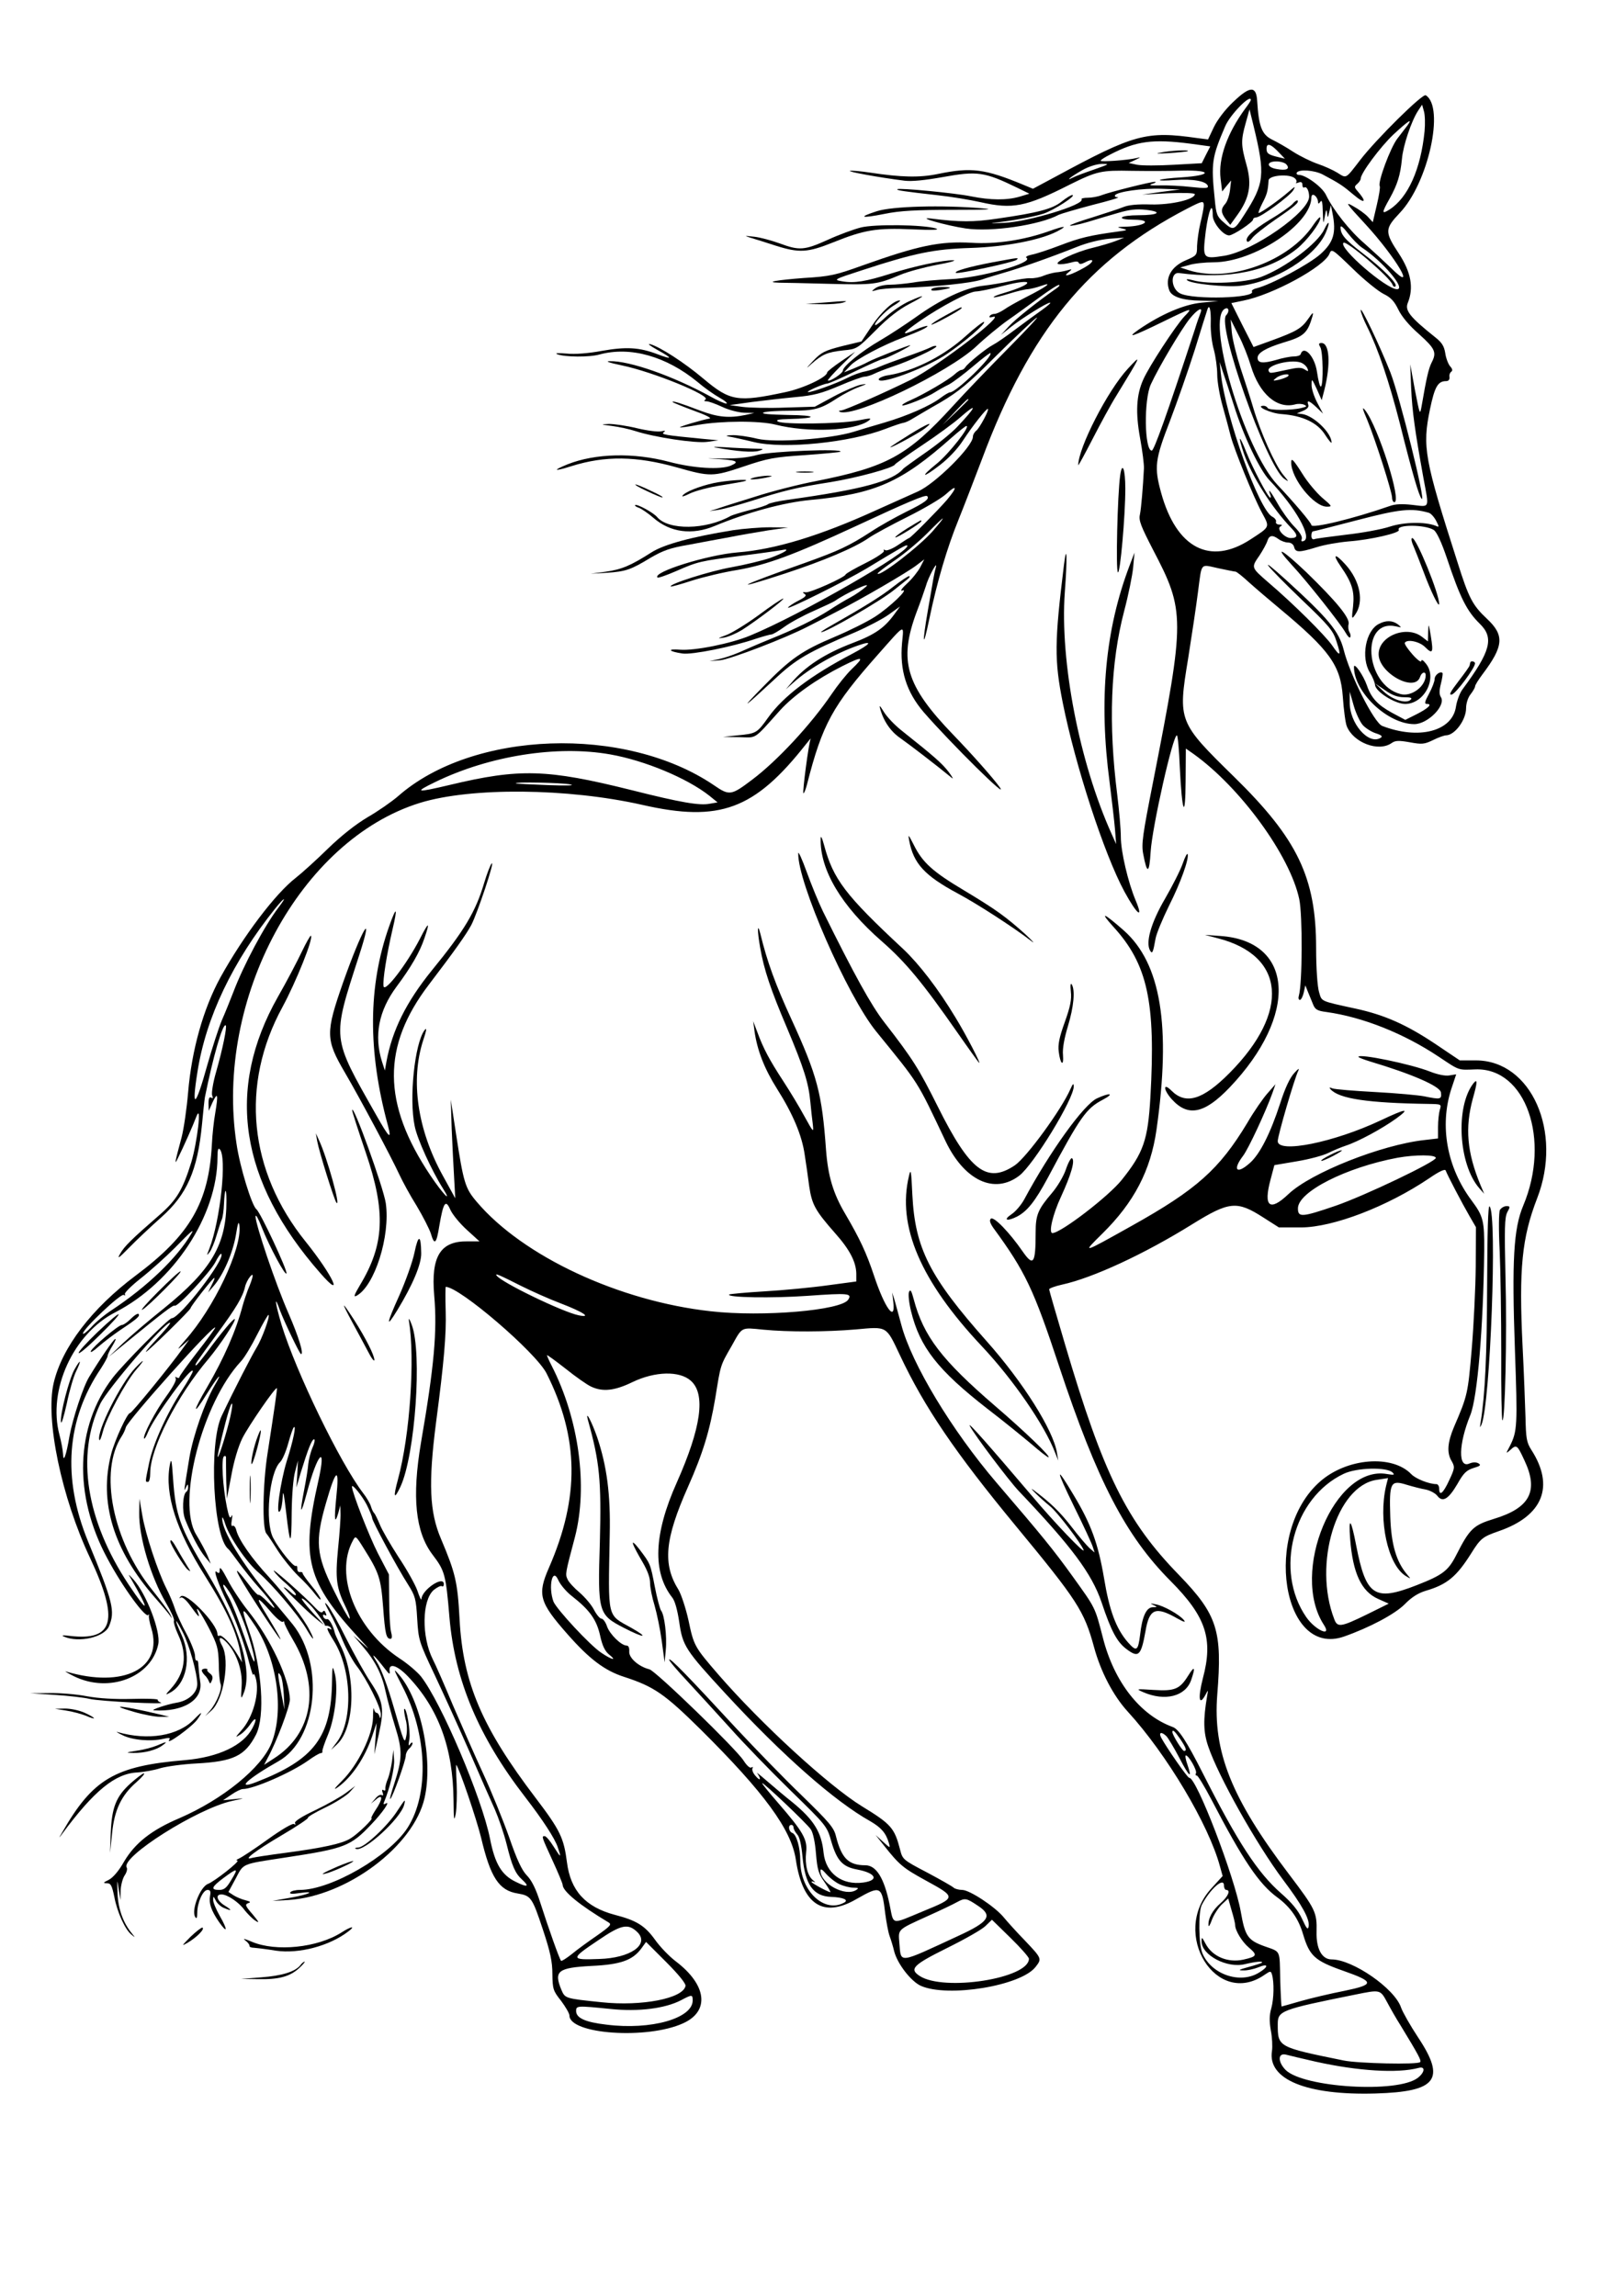 <?xml version="1.0" standalone="no"?>
<!DOCTYPE svg PUBLIC "-//W3C//DTD SVG 20010904//EN"
 "http://www.w3.org/TR/2001/REC-SVG-20010904/DTD/svg10.dtd">
<svg version="1.0" xmlns="http://www.w3.org/2000/svg"
 width="720pt" height="1024pt" viewBox="0 0 720 1024"
 preserveAspectRatio="xMidYMid meet">
<g transform="translate(0,1024) scale(0.1,-0.1)"
fill="#000000" stroke="none">
<path d="M5501 9785 c-36 -34 -70 -79 -86 -112 l-26 -55 -47 6 c-229 33 -282
18 -635 -173 l-99 -53 -41 17 c-173 72 -234 80 -383 49 -82 -17 -163 -15 -302
6 -40 6 -81 10 -90 8 -16 -3 131 -30 243 -44 33 -4 91 2 170 16 155 28 186 24
334 -48 l53 -26 -43 -13 c-57 -17 -131 -16 -216 1 -72 15 -323 39 -330 32 -5
-5 31 -10 182 -27 55 -6 141 -20 190 -31 142 -32 201 -21 396 78 123 61 141
65 279 62 69 -1 169 -1 224 1 135 3 133 -21 -2 -30 -51 -3 -95 -8 -98 -12 -3
-3 27 -3 68 0 79 6 139 -5 146 -26 4 -11 -10 -12 -74 -5 -44 5 -106 8 -139 7
-44 -1 -53 1 -35 7 14 4 19 8 12 9 -16 1 -200 -45 -239 -60 -15 -6 -43 -11
-60 -11 -18 0 -31 -3 -28 -7 14 -24 -237 -100 -345 -105 -47 -2 -69 -2 -50 0
79 8 178 26 225 41 46 15 151 83 128 83 -6 0 -27 -13 -47 -29 -41 -33 -105
-50 -286 -76 -108 -16 -167 -16 -295 0 -76 9 66 -31 153 -44 113 -17 330 15
415 61 11 5 79 25 151 44 72 18 123 33 113 34 -10 0 -16 4 -13 9 10 16 122 32
206 29 l85 -3 -85 -11 -85 -12 118 6 c66 3 117 1 117 -4 0 -24 -106 -48 -195
-46 -61 2 -101 -2 -125 -12 -19 -8 -82 -28 -138 -46 -57 -17 -102 -34 -99 -36
3 -3 38 4 79 16 40 12 102 31 138 41 48 14 80 18 123 13 77 -9 54 -24 -35 -24
-37 0 -70 -4 -73 -10 -4 -6 17 -10 57 -10 80 -1 47 -28 -37 -31 -43 -1 -46 -2
-20 -8 28 -7 26 -8 -20 -14 -123 -17 -166 -27 -255 -61 -52 -20 -110 -39 -128
-42 -19 -4 -29 -10 -23 -14 36 -21 -207 -90 -339 -95 -58 -3 -132 -9 -165 -15
-33 -5 -81 -10 -106 -10 -26 0 -53 -7 -65 -16 -18 -14 -18 -15 6 -8 14 5 63 9
110 10 148 4 313 21 360 37 25 9 70 22 100 31 64 18 212 70 322 114 47 19 103
33 145 37 l68 5 -38 -15 c-21 -8 -68 -22 -105 -31 -78 -19 -176 -66 -150 -72
9 -2 33 1 52 6 24 7 36 7 38 0 3 -7 11 -7 27 1 44 24 45 4 1 -21 -59 -34 -105
-48 -75 -24 20 17 19 17 -5 10 -14 -4 -36 -8 -50 -9 -14 -2 -38 -8 -55 -15
-16 -7 -42 -12 -58 -11 -15 1 -55 -5 -90 -13 -34 -8 -90 -17 -125 -21 -77 -9
-186 -60 -297 -140 -44 -31 -115 -78 -158 -103 -83 -48 -167 -116 -167 -135 0
-12 -59 -51 -67 -44 -2 2 25 32 59 66 l63 62 -62 -42 c-35 -24 -63 -46 -63
-50 0 -21 -105 -71 -186 -88 -214 -46 -247 -40 -365 59 -85 72 -195 143 -239
155 -14 3 1 -8 33 -26 69 -38 69 -45 0 -19 -81 31 -140 34 -248 15 -59 -11
-120 -16 -158 -12 -38 3 -54 2 -41 -3 33 -13 144 -14 189 -1 137 37 297 -8
437 -123 29 -25 73 -56 98 -70 25 -14 38 -26 30 -26 -8 0 -40 14 -70 31 -168
92 -361 160 -450 158 -22 0 -3 -7 55 -19 135 -28 399 -135 372 -152 -8 -5 -7
-8 5 -8 9 0 40 -11 70 -25 29 -14 73 -25 98 -26 l45 -1 -40 -9 c-73 -15 -124
-10 -203 20 -89 34 -122 44 -122 38 0 -2 42 -19 93 -38 53 -19 84 -34 72 -36
-31 -5 -135 -36 -132 -39 1 -2 39 3 82 11 103 18 272 19 344 1 147 -37 353
-28 415 17 17 13 11 13 -50 1 -80 -15 -332 -18 -354 -4 -11 7 4 10 50 11 131
3 127 17 -5 18 -84 2 -122 5 -109 11 12 5 66 8 120 8 108 0 134 7 209 56 28
18 70 40 95 49 40 15 41 16 10 11 -19 -4 -73 -27 -120 -52 l-85 -46 -132 -4
c-73 -3 -159 -1 -190 3 l-58 8 100 14 c55 7 143 17 196 22 79 7 115 17 193 50
53 23 104 41 113 41 10 0 29 6 43 13 14 7 50 21 80 31 74 24 205 85 197 92 -3
3 -14 1 -25 -5 -11 -6 -60 -25 -109 -42 -48 -17 -102 -37 -120 -45 -17 -8 -46
-17 -65 -21 -18 -3 -54 -16 -79 -29 -51 -26 -158 -64 -174 -63 -14 1 67 37 85
38 9 1 66 26 127 56 62 30 118 55 125 55 13 1 128 59 118 60 -9 0 -162 -60
-189 -75 -14 -8 -44 -21 -66 -30 l-40 -16 30 32 c27 28 144 90 235 124 69 26
112 46 107 51 -2 2 -26 -5 -52 -16 -69 -30 -65 -20 18 38 94 65 221 132 251
132 13 0 68 11 121 25 142 37 144 10 3 -32 -28 -8 -48 -16 -45 -19 2 -2 33 5
68 16 35 11 73 20 84 20 11 1 38 7 60 15 56 20 24 -4 -69 -51 -39 -20 -82 -44
-97 -55 -15 -10 -34 -19 -42 -19 -9 0 -19 -4 -22 -10 -4 -6 1 -7 12 -4 74 24
-238 -216 -362 -279 -115 -57 -296 -137 -313 -138 -10 0 -12 -3 -5 -6 65 -26
484 176 608 292 39 37 102 89 140 116 39 27 103 74 144 104 41 30 79 55 85 54
6 0 0 -8 -14 -17 -81 -57 -180 -135 -210 -168 l-35 -38 45 36 c51 40 160 108
174 108 6 0 -10 -14 -35 -32 -24 -17 -78 -56 -119 -87 -41 -31 -86 -62 -100
-69 -31 -16 -112 -82 -123 -99 -4 -7 -12 -13 -18 -13 -5 0 -19 -9 -31 -20 -26
-24 -137 -89 -196 -115 -23 -10 -40 -20 -37 -23 6 -6 112 36 145 58 14 9 42
25 63 35 20 11 69 48 109 82 40 34 74 60 76 58 14 -13 -152 -175 -180 -175 -5
0 -24 -11 -41 -24 -47 -36 -150 -81 -252 -111 -49 -14 -111 -33 -137 -41 -104
-32 -350 -50 -430 -31 -40 10 -91 17 -113 16 -25 -1 -31 -3 -15 -6 14 -2 65
-13 114 -25 134 -32 427 -2 586 59 36 14 72 26 80 27 8 1 26 9 40 18 14 8 70
42 125 73 84 50 123 82 248 207 82 81 163 158 180 170 17 12 -37 -46 -120
-130 -83 -84 -198 -203 -254 -265 -202 -221 -293 -270 -609 -333 -74 -14 -196
-45 -270 -69 -74 -23 -151 -47 -170 -54 l-35 -11 40 6 c22 3 87 21 145 39 144
46 204 61 352 84 123 20 283 64 290 79 2 4 57 43 123 87 66 44 141 99 168 123
80 70 74 50 -12 -41 -25 -27 -89 -79 -141 -115 -52 -36 -97 -69 -100 -72 -47
-56 -182 -93 -514 -139 -44 -6 -84 -15 -90 -20 -6 -5 -42 -17 -81 -26 -38 -10
-77 -22 -85 -26 -111 -63 -279 -65 -329 -5 -17 20 -91 60 -98 53 -2 -3 5 -8
17 -12 11 -4 41 -24 65 -45 75 -65 172 -78 273 -36 147 61 309 105 428 116
288 27 404 78 628 277 33 29 63 53 67 53 20 0 -79 -125 -132 -168 -77 -62 -66
-68 13 -7 38 29 79 72 103 109 43 66 107 147 112 142 6 -5 -36 -83 -51 -96 -9
-7 -16 -19 -16 -28 0 -43 -167 -209 -245 -244 -33 -15 -116 -52 -185 -83 -252
-115 -453 -176 -620 -189 -134 -11 -381 -88 -357 -112 3 -3 40 10 84 29 98 43
106 44 288 68 82 10 164 22 180 25 47 10 18 -10 -50 -35 -33 -11 -110 -30
-171 -41 -97 -17 -282 -76 -272 -86 2 -2 45 10 94 26 50 16 142 38 205 48 131
23 250 67 524 194 230 107 314 143 321 135 12 -12 -10 -29 -94 -70 -48 -24
-118 -63 -157 -89 -99 -64 -142 -84 -295 -139 -293 -103 -345 -131 -91 -48
174 57 314 116 377 160 23 16 101 58 173 94 72 36 149 81 171 101 50 46 52 31
3 -27 -41 -47 -161 -169 -168 -169 -2 0 -24 -14 -49 -31 -25 -17 -51 -27 -57
-23 -7 4 -9 3 -6 -3 4 -5 -33 -30 -81 -54 -48 -24 -89 -47 -90 -52 -7 -14
-157 -81 -177 -79 -15 2 -17 0 -6 -7 11 -7 4 -14 -27 -30 -22 -11 -44 -26 -47
-31 -9 -14 258 119 350 174 160 97 178 107 182 103 22 -23 -479 -311 -701
-402 -86 -36 -248 -68 -312 -63 -61 5 -52 -8 11 -17 42 -6 219 29 327 66 31
10 63 19 69 19 6 0 32 15 58 34 26 19 85 51 131 71 47 21 90 41 95 45 46 33
167 89 138 63 -17 -15 -49 -37 -70 -48 -21 -11 -63 -36 -93 -56 -64 -41 -150
-84 -270 -132 -47 -19 -106 -45 -133 -57 -26 -11 -66 -25 -90 -30 l-42 -9 48
4 c46 5 290 98 392 151 28 14 86 44 130 67 106 54 311 173 354 206 l34 26 -18
-35 c-10 -19 -36 -52 -59 -73 -24 -22 -32 -35 -21 -31 34 12 -55 -74 -122
-117 -34 -22 -114 -62 -178 -89 -147 -62 -197 -96 -320 -222 -109 -111 -92
-100 51 33 95 89 146 119 359 209 55 24 122 59 150 79 l50 36 -22 -30 c-46
-65 -89 -95 -189 -133 -124 -47 -212 -104 -274 -178 l-25 -29 35 31 c73 65
187 130 288 165 69 24 57 7 -26 -37 -184 -96 -308 -190 -375 -284 -50 -70 -53
-72 -137 -80 l-65 -7 72 -1 c81 -2 62 -15 183 120 61 67 163 139 278 197 92
46 101 43 41 -14 -23 -22 -63 -72 -90 -112 -92 -135 -241 -296 -354 -381 -94
-71 -101 -72 -171 -24 -396 268 -1076 244 -1409 -50 -28 -24 -88 -66 -135 -93
-55 -33 -117 -82 -177 -140 -50 -49 -115 -108 -143 -130 -91 -70 -234 -259
-337 -445 -76 -139 -128 -323 -144 -513 -6 -71 -19 -161 -29 -200 -32 -119
-33 -127 -16 -92 24 48 68 147 82 185 25 64 4 -115 -23 -205 -38 -122 -65
-167 -139 -232 -130 -113 -159 -142 -178 -175 -15 -26 -7 -21 40 27 32 33 97
94 143 135 115 102 162 209 182 415 5 55 11 110 13 121 36 179 80 333 93 320
6 -6 -13 -102 -43 -207 -14 -48 -21 -94 -18 -104 5 -13 4 -16 -4 -11 -8 5 -12
-3 -12 -26 l1 -33 18 40 c22 46 25 34 11 -50 -6 -33 -13 -96 -15 -140 -14
-259 -97 -403 -339 -584 -198 -148 -330 -322 -367 -481 -37 -162 35 -509 163
-780 130 -277 106 -370 -90 -347 -31 4 -40 3 -27 -3 67 -29 180 -3 201 46 28
67 19 106 -94 380 -115 282 -96 542 58 770 16 25 30 50 30 56 0 6 10 27 22 46
12 20 17 32 11 29 -10 -6 -64 -84 -115 -168 -26 -41 -74 -187 -88 -264 -15
-89 -28 -123 -29 -80 -1 17 -8 55 -16 85 -53 199 61 451 250 547 259 134 455
430 455 691 0 32 3 43 10 36 33 -33 3 -316 -46 -443 -13 -33 -13 -34 1 -16 8
10 22 44 31 75 9 30 19 62 23 70 4 8 9 40 10 70 3 69 11 80 11 14 0 -195 -66
-308 -279 -480 -64 -51 -145 -120 -181 -154 l-65 -62 70 57 c180 147 217 175
224 171 12 -8 157 148 181 193 12 24 24 41 27 38 20 -21 -185 -287 -221 -287
-14 0 -216 -204 -263 -265 -167 -218 -177 -523 -25 -805 69 -130 174 -273 184
-253 3 4 4 3 2 -4 -1 -6 3 -31 11 -56 54 -179 -124 -269 -380 -193 -11 4 5 -6
35 -21 157 -77 346 -4 376 144 11 56 -53 223 -111 288 -23 25 -25 26 -12 5 87
-150 82 -165 -10 -27 -189 286 -235 575 -126 805 30 64 286 362 311 362 6 0
-19 -31 -72 -87 -22 -24 -38 -43 -35 -43 8 0 199 187 199 195 0 8 99 135 106
135 3 0 -3 -15 -12 -32 l-16 -33 26 30 c42 49 84 145 98 225 9 57 13 67 16 42
11 -103 -114 -367 -243 -511 -33 -38 -38 -46 -15 -26 l34 30 -29 -40 c-61 -85
-229 -290 -235 -288 -11 3 -68 -120 -84 -182 -56 -214 10 -430 195 -641 30
-34 60 -70 67 -80 10 -16 11 -15 1 6 -7 13 -43 62 -80 108 -177 219 -239 529
-136 686 8 12 16 30 18 39 7 30 398 467 399 445 0 -3 -36 -53 -80 -109 -44
-57 -80 -107 -80 -112 0 -4 -5 -5 -12 -1 -7 4 -8 3 -4 -5 4 -7 -14 -40 -43
-80 -47 -64 -107 -178 -98 -188 2 -2 10 11 17 29 28 68 198 301 200 272 0 -6
-22 -45 -49 -86 -68 -105 -128 -237 -146 -324 -18 -87 -18 -84 -5 -84 6 0 10
18 10 40 0 109 119 343 261 510 50 60 123 170 116 176 -5 5 -61 -62 -124 -148
-24 -32 -45 -58 -49 -58 -8 0 1 13 94 140 86 117 115 166 125 210 3 14 13 34
22 45 19 23 15 -1 -10 -60 -6 -16 -17 -48 -23 -70 -30 -113 -83 -233 -158
-362 -67 -113 -66 -135 0 -28 50 80 74 104 32 33 -43 -75 -94 -220 -111 -318
-26 -159 -26 -157 -16 -135 8 16 10 17 10 3 1 -9 -3 -19 -8 -22 -16 -11 -20
-87 -5 -124 27 -68 64 -137 89 -167 l25 -30 -14 35 c-8 19 -31 62 -51 95 -88
144 27 587 199 772 15 15 48 70 73 120 26 51 49 91 51 88 7 -7 -30 -108 -53
-145 -22 -36 -96 -179 -156 -305 -59 -122 -38 -544 30 -595 4 -3 24 -30 46
-60 22 -30 63 -82 93 -115 62 -69 92 -119 37 -62 -20 21 -39 36 -42 33 -3 -2
-21 16 -40 42 -88 116 -70 72 37 -93 116 -178 137 -199 38 -36 -50 80 -44 86
16 16 26 -31 52 -53 57 -49 5 3 8 2 7 -3 -1 -4 16 -39 39 -78 123 -208 89
-418 -86 -529 l-43 -28 15 29 c41 74 100 231 100 263 -3 93 -86 269 -185 393
-32 40 -74 103 -93 141 -23 44 -35 61 -35 46 0 -18 -3 -20 -14 -11 -17 14 9
-59 48 -138 35 -69 78 -187 97 -266 10 -38 18 -63 19 -55 1 8 5 3 10 -13 20
-65 -11 -178 -64 -236 -27 -31 -28 -33 -6 -19 14 8 35 30 47 48 25 36 31 24 9
-18 -40 -77 -151 -130 -301 -143 -313 -26 -411 -84 -547 -321 -17 -29 -17 -30
-1 -8 142 192 237 270 336 274 28 2 75 10 102 19 28 8 100 18 160 21 167 9
218 34 267 129 41 82 27 297 -32 465 -38 109 -33 112 30 17 97 -150 128 -376
71 -520 -44 -110 -217 -251 -411 -335 -125 -53 -198 -111 -247 -194 -23 -41
-49 -71 -68 -81 -25 -12 -27 -15 -9 -15 18 0 23 -9 34 -62 13 -69 49 -147 77
-168 17 -14 17 -14 2 5 -40 48 -62 110 -65 180 -2 64 -2 66 5 20 l8 -50 1 43
c1 23 9 54 18 67 9 13 13 29 9 35 -28 46 315 263 470 297 60 13 60 13 10 8
l-50 -5 37 25 c20 14 43 25 51 25 48 0 213 72 290 126 26 19 52 34 57 34 6 0
9 3 8 8 -2 4 10 39 26 77 32 79 46 214 28 275 -9 32 -10 29 -11 -37 -3 -251
-78 -351 -338 -452 -95 -37 -39 15 99 93 172 97 207 429 64 610 -14 17 -59 72
-101 121 -127 153 -216 299 -214 353 0 9 6 -1 13 -24 19 -61 98 -176 151 -220
55 -47 174 -186 211 -249 32 -55 42 -59 15 -7 -27 54 -98 145 -180 236 -78 84
-136 167 -147 210 -3 14 -11 23 -16 20 -6 -4 -8 6 -4 27 3 20 3 26 -2 16 -6
-14 -11 -3 -20 40 -19 94 -26 219 -13 227 7 4 10 0 9 -11 0 -10 0 -54 1 -98
l3 -80 20 105 c11 62 31 129 49 165 27 54 148 230 154 223 2 -3 -10 -86 -42
-293 -21 -133 -24 -334 -5 -355 7 -8 30 -43 52 -78 22 -34 62 -83 89 -110 28
-26 62 -63 76 -82 14 -18 25 -29 25 -23 0 6 -18 33 -40 59 -22 27 -40 52 -40
56 0 5 -6 7 -12 6 -7 -2 -12 5 -12 14 1 10 -2 16 -6 13 -10 -6 -73 71 -102
126 -37 72 -17 289 31 337 10 9 26 46 36 82 10 36 21 69 25 73 13 15 -2 -59
-31 -150 -29 -95 -51 -252 -30 -223 6 8 11 38 12 65 1 33 6 10 15 -69 18 -157
24 -157 25 0 1 75 7 150 15 179 l13 50 -3 -60 -4 -60 19 65 c33 107 50 150 60
150 5 0 2 -17 -7 -37 -9 -21 -17 -54 -19 -73 -1 -19 -10 -73 -19 -119 -21
-109 -15 -113 13 -9 47 177 89 221 51 53 -79 -348 -52 -450 189 -710 42 -46
43 -47 7 -15 l-40 35 43 -50 c55 -64 85 -124 101 -200 7 -33 26 -103 42 -155
34 -108 33 -145 -4 -258 -13 -39 -21 -69 -17 -66 10 6 69 171 69 193 0 10 7
24 15 31 8 7 15 18 15 24 0 6 -5 4 -11 -4 -7 -11 -8 -5 -3 22 6 35 -13 145
-23 135 -2 -3 1 -23 6 -45 7 -23 8 -55 3 -77 -7 -36 -10 -28 -54 124 -30 104
-58 178 -78 209 -31 48 -10 29 38 -33 18 -23 22 -26 20 -10 -6 39 32 29 81
-22 136 -142 202 -319 204 -553 1 -89 2 -98 10 -60 4 25 6 85 4 133 -3 48 -3
87 -2 85 13 -13 91 -243 111 -325 42 -178 80 -236 164 -249 58 -10 64 -17 111
-159 34 -102 43 -145 43 -201 1 -66 3 -74 39 -119 20 -27 37 -56 37 -65 0 -84
347 -108 507 -35 120 54 106 171 -32 276 -28 21 -71 65 -94 98 -45 62 -82 85
-179 110 -131 35 -197 108 -213 234 -14 109 -30 143 -141 289 -238 313 -323
512 -338 794 -9 168 -18 206 -83 360 -51 119 -57 248 -22 519 36 273 46 394
43 496 -2 60 -1 109 0 109 62 0 403 -293 450 -386 145 -288 148 -552 11 -866
-53 -121 -44 -154 83 -298 97 -110 165 -162 253 -190 132 -43 179 -75 341
-235 283 -281 404 -446 424 -580 30 -201 122 -262 270 -176 109 62 114 60 129
-66 5 -37 13 -81 19 -98 6 -16 16 -48 21 -70 15 -56 75 -133 119 -153 121 -53
445 0 511 84 29 37 29 38 -47 118 -38 39 -80 86 -94 103 -39 48 -153 123 -186
123 -15 0 -33 5 -38 10 -6 6 -59 36 -119 68 -107 56 -109 58 -120 102 -25 96
-39 113 -170 193 -148 91 -449 367 -640 587 -108 125 -110 129 -134 243 -12
54 -32 114 -44 135 -72 115 -62 226 42 460 67 151 97 250 122 398 24 148 21
141 73 231 48 86 40 82 141 72 114 -11 282 -10 412 1 142 13 135 17 197 -114
110 -234 247 -435 516 -761 276 -334 306 -380 350 -541 30 -111 86 -218 151
-289 173 -189 361 -504 411 -690 l12 -43 -51 -56 c-184 -201 24 -535 239 -384
25 17 27 17 32 1 10 -33 9 -108 -3 -151 -9 -31 -9 -58 -2 -99 6 -30 8 -72 5
-92 -20 -126 154 -198 462 -189 273 8 315 62 190 250 -35 53 -69 113 -76 133
-28 85 -216 215 -310 215 -43 0 -69 47 -67 123 2 87 -4 100 -123 257 -257 339
-340 547 -320 801 23 285 1 356 -170 533 -235 241 -338 450 -509 1029 -39 132
-71 242 -71 246 0 4 26 14 58 21 137 30 366 136 580 269 166 103 200 106 318
30 l69 -44 100 0 c143 1 383 93 570 219 45 31 71 43 74 35 6 -18 73 -146 106
-203 l29 -50 -1 -175 c-1 -97 -9 -263 -18 -370 -17 -197 -18 -205 -79 -346
-29 -69 -33 -116 -10 -153 14 -25 14 -31 -11 -84 -27 -59 -45 -74 -45 -38 0
11 -6 20 -12 20 -33 0 -93 24 -112 44 -85 89 -288 73 -408 -33 -256 -225 -169
-787 107 -691 114 40 227 100 271 144 30 31 60 50 93 60 96 28 138 63 203 166
43 69 52 75 123 100 198 68 251 200 146 363 -21 33 -24 51 -26 145 -2 59 -7
202 -13 317 -17 347 -3 484 65 660 115 296 -26 615 -273 615 l-72 0 -110 74
c-129 86 -226 129 -355 157 -161 35 -150 31 -163 74 -7 23 -13 105 -13 196 0
315 -83 487 -366 764 -249 244 -251 248 -205 527 16 101 36 234 44 297 18 136
8 124 92 106 38 -8 72 -15 76 -15 4 0 31 -21 60 -48 29 -26 91 -79 138 -118
221 -184 270 -252 280 -391 4 -59 12 -119 18 -133 30 -73 141 -115 199 -75 17
12 31 13 82 4 54 -10 65 -9 104 10 24 12 50 21 58 21 39 1 89 69 89 121 0 21
8 47 20 62 11 14 20 30 20 35 0 6 15 30 33 54 95 126 99 174 20 248 -64 60
-81 92 -131 251 -148 462 -158 515 -123 684 21 100 35 125 72 125 11 0 16 7
15 18 -2 9 2 20 8 24 7 5 5 13 -6 25 -8 10 -18 36 -21 58 -5 31 -15 47 -44 70
-114 91 -137 120 -123 154 27 67 15 136 -40 220 -64 97 -63 110 4 181 127 133
202 472 116 525 -14 9 -220 -195 -291 -287 -68 -88 -61 -85 -104 -58 -18 11
-57 29 -87 39 -29 10 -78 34 -108 53 -30 20 -74 45 -97 56 -45 23 -58 59 -65
172 -4 68 -32 67 -107 -5z m79 9 c0 -3 -11 -20 -24 -37 -82 -112 -122 -224
-111 -314 l7 -57 20 25 20 24 -5 -43 c-3 -24 -12 -51 -21 -61 -21 -23 -20 -40
3 -70 l19 -24 31 43 c55 76 66 136 42 223 -25 89 -26 110 -4 188 l17 61 18
-73 c53 -219 49 -257 -42 -398 -45 -70 -48 -71 -92 -32 -29 25 -33 36 -39 102
-17 163 -13 187 47 327 22 51 114 145 114 116z m775 -139 c-17 -170 -74 -297
-157 -350 -35 -22 -35 -15 1 49 35 63 48 105 55 177 5 59 42 169 72 215 l18
27 8 -29 c5 -16 6 -56 3 -89z m-76 26 c-8 -10 -28 -37 -46 -60 -31 -41 -88
-195 -78 -211 3 -4 -3 -42 -13 -84 l-18 -77 -22 24 c-12 13 -41 34 -65 47 -38
22 -34 15 55 -81 135 -147 233 -313 115 -196 -29 28 -83 78 -119 110 -68 58
-141 151 -173 218 -17 35 -90 89 -121 89 -8 0 -12 5 -9 10 10 16 78 11 115 -8
77 -41 89 -49 140 -92 51 -43 59 -31 13 21 -12 14 -11 18 2 29 8 7 15 17 15
23 0 24 87 141 146 197 65 60 88 76 63 41z m-968 -82 l88 -12 -19 -37 -19 -38
-125 -7 c-69 -4 -142 -4 -163 0 l-38 8 30 14 c25 12 26 13 5 8 -42 -10 -160
-18 -160 -12 0 4 19 16 43 28 116 60 189 70 358 48z m397 -42 l24 -25 -41 10
c-34 9 -41 15 -41 35 0 28 20 21 58 -20z m31 -51 c17 -20 -1 -28 -44 -20 -46
8 -47 34 -1 34 18 0 39 -6 45 -14z m-858 -22 c-41 -14 -84 -30 -95 -36 -39
-20 -6 6 42 33 28 16 63 27 87 28 37 0 34 -1 -34 -25z m896 -40 c7 -6 9 -15 5
-18 -3 -4 1 -4 11 0 12 4 17 1 17 -11 0 -9 4 -14 9 -11 10 6 21 -16 21 -41 0
-69 -251 -244 -379 -264 -97 -15 -97 -14 -82 111 13 94 31 136 31 69 0 -32 46
-89 73 -89 18 0 107 59 107 71 0 5 6 9 13 9 21 0 150 95 166 121 12 20 9 19
-21 -7 -40 -35 -123 -94 -133 -94 -3 0 4 19 16 43 21 40 25 54 28 102 1 24 96
31 118 9z m103 -108 c0 -6 5 -4 10 4 7 11 10 -2 11 -45 2 -57 2 -58 9 -20 5
30 8 34 10 15 2 -24 3 -24 10 5 l7 30 7 -35 c18 -89 5 -131 -54 -184 -51 -45
-220 -136 -285 -152 -14 -3 -23 -10 -20 -14 19 -30 -261 -38 -320 -9 -42 20
-46 96 -5 91 221 -29 399 7 525 108 44 35 105 115 105 138 0 9 -14 -6 -31 -31
-107 -162 -374 -259 -554 -203 l-40 13 40 11 c22 7 72 12 110 12 179 1 434
170 435 289 1 27 30 4 30 -23z m-510 -13 c0 -10 -7 -45 -15 -78 -8 -33 -14
-79 -15 -102 0 -41 -1 -43 -50 -64 -66 -28 -94 -80 -74 -134 11 -29 60 -45
141 -46 l78 -2 -75 -7 c-79 -8 -181 -52 -280 -120 -60 -42 -27 -31 108 35 131
64 136 65 95 23 -39 -42 -157 -222 -183 -281 -31 -69 -35 -147 -14 -262 10
-55 18 -116 17 -135 -4 -80 -12 -177 -18 -206 -6 -25 5 -52 58 -155 144 -275
144 -306 2 -1031 -48 -243 -54 -283 -45 -328 17 -91 27 -88 33 11 7 111 99
519 117 519 4 0 10 -64 13 -142 10 -206 25 -241 26 -60 l1 143 33 -23 c209
-149 432 -454 473 -649 15 -71 14 -378 -2 -431 -3 -10 -1 -18 5 -18 5 0 13 15
17 33 l7 32 12 -30 c7 -16 17 -42 23 -56 9 -22 19 -28 59 -33 164 -23 346 -96
502 -200 93 -62 84 -59 163 -56 224 8 337 -313 213 -608 -43 -102 -51 -245
-37 -642 12 -339 11 -364 -23 -431 -18 -34 -18 -34 2 -17 28 26 31 24 63 -45
65 -137 26 -213 -136 -262 -91 -28 -108 -44 -167 -160 -36 -71 -60 -90 -178
-136 -187 -73 -225 -49 -269 177 -23 120 -35 133 -27 29 12 -152 50 -234 125
-267 l47 -21 -99 -49 c-115 -56 -130 -58 -144 -20 -95 246 10 593 188 621 l52
8 -9 -36 c-35 -152 8 -350 87 -400 25 -15 25 -15 8 5 -49 57 -72 135 -76 259
-5 153 1 165 74 142 27 -8 65 -18 84 -21 19 -4 42 -16 51 -27 24 -32 50 -17
90 51 28 50 41 62 72 72 31 9 35 13 22 21 -11 6 -26 5 -40 -1 -51 -23 -49 86
4 216 32 79 58 391 62 733 1 134 -4 154 -56 224 -110 147 -144 332 -91 497
l22 66 -31 -5 c-18 -3 -52 4 -85 17 -86 34 -320 82 -320 66 0 -3 24 -12 53
-21 184 -55 312 -110 315 -138 4 -31 -2 -32 -75 -17 -26 5 -124 14 -218 19
-93 5 -179 12 -190 16 -15 6 -17 5 -9 -4 38 -42 166 -61 437 -65 57 -1 58 -1
50 -26 -4 -14 -8 -48 -8 -76 l0 -52 -60 -7 c-192 -21 -507 -146 -607 -241 -84
-80 -113 -57 -80 65 l17 64 100 17 c55 9 118 26 140 37 22 11 58 26 79 33 55
18 161 75 226 122 64 47 42 44 -70 -9 -210 -99 -460 -149 -460 -93 0 25 75
281 92 315 6 12 -1 8 -18 -11 -19 -20 -41 -66 -63 -135 -44 -135 -91 -228
-136 -267 -58 -52 -78 -31 -30 32 24 31 102 199 131 280 l14 40 -35 -40 c-19
-21 -61 -81 -91 -133 -125 -207 -226 -297 -514 -458 -227 -127 -224 -126 -132
-35 141 139 215 281 241 462 66 464 20 743 -146 890 -90 79 -110 87 -47 17
154 -168 190 -337 166 -760 -11 -192 -31 -249 -128 -370 -58 -73 -272 -237
-309 -237 -18 0 1 83 39 164 44 96 63 160 48 170 -4 3 -17 -20 -27 -50 -10
-30 -38 -77 -62 -105 -63 -74 -73 -98 -73 -177 0 -139 -10 -153 -58 -84 -58
84 -129 158 -142 146 -7 -7 -4 -19 12 -42 142 -194 179 -272 293 -617 170
-512 297 -756 497 -957 158 -159 191 -258 144 -434 -23 -90 -17 -128 13 -71
11 21 11 20 6 -8 -18 -106 -17 -161 5 -225 44 -131 215 -436 334 -595 85 -113
119 -175 114 -207 -3 -18 -9 -12 -29 32 -18 39 -46 73 -94 115 -105 92 -193
227 -349 535 -73 144 -108 198 -135 207 -145 53 -261 201 -311 398 -36 139
-32 130 -136 275 -85 118 -133 177 -338 416 -201 235 -379 531 -425 704 -11
41 -25 91 -30 110 l-11 35 5 -42 c11 -95 -38 -28 -86 117 -34 102 -63 164
-128 275 -54 91 -77 168 -86 285 -18 253 -39 332 -155 585 -70 152 -108 256
-138 380 -14 55 -14 12 -1 -61 17 -99 47 -188 119 -357 77 -183 97 -247 105
-332 3 -33 8 -78 11 -100 4 -39 3 -37 -37 35 -22 41 -65 112 -95 158 -62 95
-89 146 -115 217 l-19 50 6 -45 c12 -85 44 -167 100 -256 71 -112 112 -209
124 -296 6 -37 15 -101 20 -140 12 -81 27 -108 115 -208 66 -74 94 -129 95
-181 l0 -35 -127 -17 c-71 -10 -197 -22 -282 -27 -85 -5 -156 -12 -158 -14
-14 -14 195 -17 350 -6 182 13 199 11 181 -17 -30 -48 -382 -78 -612 -52 -410
45 -839 245 -1045 488 -52 61 -59 84 -93 306 l-23 150 4 -130 c3 -71 8 -170
11 -220 l5 -90 -55 100 c-114 206 -146 427 -88 605 15 45 17 59 6 45 -44 -59
-70 -305 -44 -428 11 -57 76 -199 126 -278 45 -72 -2 -23 -56 58 -215 321
-217 576 -6 852 115 151 166 223 189 266 28 55 105 286 91 274 -6 -5 -21 -44
-34 -87 -38 -128 -87 -211 -234 -391 -114 -141 -176 -266 -202 -406 l-7 -40
-13 40 c-36 115 -15 226 65 334 65 87 104 155 124 215 27 78 20 77 -20 -2 -58
-112 -157 -242 -162 -211 -4 28 14 141 40 253 24 102 18 107 -15 14 -94 -265
-96 -556 -5 -890 17 -65 5 -54 -53 49 -200 353 -198 333 -76 711 69 213 14
121 -71 -119 -79 -226 -79 -255 7 -402 68 -116 206 -375 244 -457 14 -30 48
-93 77 -139 28 -47 56 -102 63 -123 16 -55 25 -47 38 35 18 105 28 119 49 71
10 -22 43 -62 74 -90 l56 -51 -52 0 c-122 2 -165 -66 -150 -241 14 -158 0
-316 -59 -657 -41 -243 -25 -399 52 -500 54 -71 59 -87 75 -279 24 -281 130
-533 338 -802 78 -101 132 -184 145 -223 17 -50 15 -50 -18 2 -16 26 -34 47
-40 47 -15 0 -14 -2 35 -109 25 -54 45 -103 45 -108 0 -29 76 -91 205 -168 15
-9 7 -17 -51 -58 -38 -26 -89 -63 -113 -83 -24 -19 -46 -33 -48 -30 -7 6 -57
148 -93 260 -19 60 -38 99 -60 121 -22 23 -44 69 -79 171 -27 76 -79 204 -116
284 -37 80 -97 217 -135 305 -37 89 -77 180 -89 203 -51 101 -49 264 4 310 15
12 31 20 36 17 5 -4 9 1 9 9 0 41 -99 -26 -100 -67 -1 -7 -9 11 -18 38 -10 28
-48 96 -85 151 -36 56 -74 121 -83 145 -10 24 -21 46 -24 49 -4 3 -11 16 -15
30 -4 14 -20 41 -35 60 -103 135 -299 539 -364 751 -29 98 -34 141 -7 64 18
-48 88 -195 94 -195 13 0 -10 76 -56 182 -58 132 -147 396 -147 432 1 12 13
-11 28 -49 35 -88 106 -219 110 -205 5 13 -116 272 -134 286 -21 17 -74 189
-89 293 -98 646 285 1355 819 1520 228 70 658 66 991 -9 346 -79 501 -21 730
270 15 19 24 30 21 23 -8 -16 -37 -235 -32 -241 3 -2 10 16 16 39 69 270 114
351 317 580 124 140 115 136 107 51 -11 -121 19 -218 97 -309 119 -137 390
-405 337 -332 -29 40 -121 144 -205 231 -213 221 -245 330 -164 548 18 47 36
99 41 115 10 38 54 120 45 85 -4 -14 -9 -38 -12 -55 -3 -16 -13 -79 -24 -139
-26 -150 -22 -175 6 -40 35 169 80 321 131 446 25 62 72 184 105 271 212 568
473 887 914 1116 70 36 75 37 75 14z m705 -187 c93 -61 199 -186 157 -186 -48
0 -261 184 -239 207 13 12 209 -155 219 -187 3 -8 9 -12 13 -7 12 10 -55 78
-147 148 -78 60 -98 83 -98 115 0 11 13 0 34 -28 19 -24 46 -52 61 -62z m97
-207 c33 -16 48 -33 66 -70 15 -31 48 -71 93 -110 72 -65 79 -81 55 -127 -13
-26 -23 -69 -44 -192 -8 -44 -8 -42 -30 70 l-21 115 4 -105 c5 -107 17 -192
55 -403 26 -139 30 -128 -50 -119 -44 5 -76 4 -100 -5 -163 -57 -350 -102
-350 -85 0 10 -79 103 -151 179 -149 157 -325 752 -232 787 16 6 17 -16 3 -30
-43 -43 179 -669 258 -729 24 -17 23 -15 -6 20 -36 46 -99 187 -131 295 -12
41 -38 121 -57 178 -18 56 -36 128 -39 160 l-5 57 35 -70 c20 -38 44 -100 55
-137 38 -125 116 -193 197 -172 13 4 31 3 40 -1 15 -7 13 -9 -12 -15 -46 -11
-143 -11 -150 0 -3 6 -11 10 -18 10 -41 0 31 -34 80 -37 94 -7 160 -38 194
-92 16 -25 29 -40 29 -35 0 43 -79 119 -130 127 l-25 3 29 12 c18 8 26 17 22
27 -8 23 5 18 37 -12 l29 -28 -26 49 c-14 27 -26 63 -25 80 0 29 1 28 23 -19
l22 -50 12 46 c29 116 23 209 -13 209 -12 0 -14 -4 -5 -19 12 -22 14 -164 3
-175 -5 -4 -12 25 -18 65 -10 70 -59 122 -73 79 -2 -6 -16 -10 -31 -10 -15 0
-51 -7 -80 -16 -57 -16 -81 -14 -81 10 0 22 37 44 115 68 92 27 108 42 130
118 5 20 1 17 -19 -12 -30 -43 -52 -56 -164 -97 l-80 -29 -50 98 -49 98 53 11
c132 26 363 152 385 210 9 23 13 20 104 -68 51 -50 113 -100 137 -112z m-771
-132 c-1 -34 5 -87 14 -117 8 -30 15 -80 15 -111 0 -31 11 -94 24 -140 13 -46
29 -106 36 -134 18 -66 101 -270 139 -341 36 -67 39 -62 -52 -121 -179 -116
-329 -38 -397 208 -32 116 -28 148 39 321 32 84 82 227 111 318 28 91 53 171
56 179 9 29 17 -2 15 -62z m-46 46 c-4 -10 -16 -43 -25 -73 -124 -378 -182
-540 -192 -540 -33 0 -36 227 -4 296 36 78 135 244 173 292 35 43 61 57 48 25z
m454 -223 c10 -5 21 -16 24 -25 5 -12 3 -13 -13 -3 -15 10 -32 9 -77 -1 -79
-17 -77 -17 -83 -7 -16 27 109 58 149 36z m-304 -190 c43 -137 115 -287 158
-332 117 -122 192 -256 153 -271 -10 -4 -13 -1 -9 9 4 10 -9 31 -35 57 -22 23
-54 68 -72 100 -31 55 -46 74 -34 42 4 -8 4 -15 1 -15 -10 0 -80 134 -108 205
-32 81 -38 75 -10 -8 35 -101 127 -245 212 -333 30 -31 29 -44 -3 -44 -27 0
-64 40 -47 51 11 7 10 9 -4 9 -10 0 -17 6 -15 12 3 7 -5 17 -16 23 -59 28
-209 446 -230 640 l-5 50 13 -40 c8 -22 31 -92 51 -155z m240 131 c-6 -4 -23
-11 -40 -15 -28 -6 -29 -5 -11 9 21 16 67 22 51 6z m-1425 -104 c0 -1 -26 -27
-57 -57 l-58 -55 55 58 c50 53 60 62 60 54z m2053 -504 c9 -2 24 -18 33 -35
15 -29 15 -31 -2 -23 -47 18 -139 17 -204 -4 -36 -12 -123 -28 -195 -36 -71
-9 -136 -17 -142 -20 -8 -3 -13 4 -13 15 0 11 3 20 8 20 4 0 93 23 197 50 188
49 241 55 318 33z m-2212 -82 c-59 -67 -233 -202 -246 -190 -2 3 31 28 73 57
42 28 108 83 147 122 85 86 93 89 26 11z m2235 5 c13 -9 34 -53 59 -127 59
-177 89 -235 146 -291 65 -63 49 -123 -77 -293 -12 -16 -25 -51 -29 -77 -16
-110 -166 -149 -329 -86 -36 14 -144 227 -172 340 -21 82 -68 139 -258 312
-136 123 -89 65 69 -87 125 -119 142 -140 157 -188 22 -67 17 -71 -20 -17 -32
45 -171 184 -285 281 -77 67 -76 65 -38 120 15 23 31 52 35 65 8 25 23 27 50
7 11 -8 30 -15 42 -15 13 0 24 -8 27 -20 6 -25 22 -25 100 -1 34 11 98 22 143
26 96 7 231 38 224 51 -14 25 117 25 156 0z m-316 -871 c13 -14 39 -30 58 -36
25 -8 31 -14 21 -20 -54 -34 -140 66 -138 160 l0 46 18 -63 c10 -35 29 -74 41
-87z m-3358 -130 c154 -27 343 -106 442 -184 l37 -30 -35 -6 c-45 -9 -128 5
-350 61 -377 94 -499 97 -809 23 -152 -36 -162 -34 -65 13 241 117 543 165
780 123z m-177 -134 c23 -5 -19 -6 -100 -3 -77 3 -142 6 -144 8 -8 7 205 3
244 -5z m-1302 -548 c-63 -82 -157 -259 -202 -378 -13 -33 -35 -89 -51 -125
-15 -36 -44 -126 -65 -200 -53 -191 -72 -205 -44 -30 38 242 157 491 347 728
42 52 54 56 15 5z m5162 -1118 c0 -17 -316 -168 -446 -213 -152 -52 -169 -53
-169 -12 0 74 215 183 445 226 79 14 170 14 170 -1z m-5551 -337 c-63 -108
-197 -237 -356 -342 -31 -20 -73 -55 -92 -77 -20 -21 -36 -33 -36 -27 0 20
169 180 182 172 6 -4 8 -3 5 3 -4 5 28 37 71 71 42 33 111 95 152 136 74 76
88 87 74 64z m1471 -234 c44 -22 124 -58 177 -78 99 -38 140 -65 80 -53 -71
14 -350 149 -367 178 -8 11 11 3 110 -47z m312 -449 c51 -24 104 -19 184 20
102 49 211 51 261 6 67 -60 46 -209 -63 -454 -103 -230 -109 -400 -20 -513 12
-15 23 -56 31 -109 15 -106 27 -125 208 -321 256 -277 486 -479 645 -568 48
-28 69 -52 82 -96 7 -25 7 -25 -26 5 l-33 30 35 -44 c71 -90 87 -103 189 -159
137 -75 137 -76 -12 -137 -147 -61 -130 -64 -150 32 -24 116 -59 173 -108 173
-75 0 -106 31 -131 130 -9 38 -30 62 -152 181 -78 75 -209 210 -292 299 -220
238 -294 314 -300 308 -3 -3 34 -47 83 -99 48 -52 134 -146 191 -209 56 -63
176 -187 266 -275 164 -160 164 -160 184 -231 25 -84 50 -111 115 -123 84 -16
99 -48 27 -58 -95 -13 -167 41 -177 132 -9 93 -44 148 -139 226 -33 26 -85 70
-115 96 -30 26 -49 41 -42 33 6 -8 12 -19 12 -24 -1 -6 -9 0 -20 13 -11 12
-17 28 -13 34 3 6 1 7 -5 3 -7 -4 -21 9 -35 31 -33 52 -392 400 -420 407 -48
12 -92 51 -90 79 1 17 -3 27 -12 27 -23 0 -74 49 -87 85 -6 19 -18 35 -25 35
-7 0 -22 18 -33 39 -11 22 -40 56 -64 77 -24 20 -49 47 -54 59 -11 24 -11 24
33 190 58 225 18 524 -104 763 -12 23 -21 44 -21 47 0 3 37 -24 83 -60 45 -36
96 -72 114 -80z m-1616 -161 c-21 -81 -49 -166 -50 -151 -1 10 35 158 50 205
20 63 20 24 0 -54z m5191 -222 c11 -11 7 -12 -24 -7 -234 43 -435 -439 -282
-673 37 -57 -39 -23 -79 35 -143 207 -59 532 167 639 58 28 193 31 218 6z
m-4712 -112 c-10 -100 -7 -123 9 -69 l9 34 1 -35 c1 -19 -4 -90 -11 -158 -13
-135 -8 -175 36 -264 13 -27 19 -48 15 -48 -4 0 -36 57 -71 128 -78 157 -83
218 -34 387 45 157 61 165 46 25z m136 -32 c13 -26 24 -53 24 -59 0 -13 111
-220 161 -298 31 -49 35 -63 40 -151 6 -95 7 -101 78 -251 40 -85 110 -239
156 -344 45 -104 96 -220 113 -257 16 -37 40 -106 52 -154 24 -97 38 -130 69
-158 35 -32 24 -36 -28 -10 -63 30 -93 80 -115 192 -36 182 -218 609 -308 724
-16 20 -59 57 -96 81 -196 130 -291 372 -208 525 12 23 13 23 49 -35 68 -108
76 -132 86 -261 9 -121 14 -142 33 -142 7 0 8 11 2 33 -4 17 -8 82 -8 143 l-1
111 -49 94 c-38 74 -116 273 -116 298 0 15 46 -42 66 -81z m916 -408 c78 -61
109 -104 125 -175 10 -47 22 -70 40 -85 38 -30 12 -24 -35 8 -50 33 -199 194
-213 228 -24 65 -5 155 21 97 9 -21 37 -54 62 -73z m-1457 -137 c19 -54 37
-118 40 -143 3 -30 -11 1 -43 95 -27 77 -58 156 -69 175 -37 63 -36 86 1 28
20 -31 52 -101 71 -155z m171 -302 l3 -66 -14 70 c-17 88 -18 107 -3 81 6 -10
12 -48 14 -85z m3999 -198 c26 -39 31 -53 17 -53 -8 0 -52 71 -52 84 0 14 11
4 35 -31z m-61 12 c8 -9 34 -52 57 -96 44 -85 59 -97 36 -30 -8 22 -11 41 -7
41 13 0 52 -69 45 -80 -3 -5 -2 -10 4 -10 5 0 34 -48 65 -107 140 -269 212
-377 295 -437 57 -42 94 -95 114 -164 29 -97 52 -118 180 -163 139 -49 140
-61 5 -89 -62 -12 -150 -33 -196 -46 -45 -13 -84 -24 -85 -24 -1 0 -4 53 -6
117 -3 140 4 125 -71 152 -74 27 -86 45 -105 154 -28 157 -199 602 -230 597
-7 -1 -100 133 -125 179 -13 25 2 28 24 6z m-1587 -415 c10 -15 19 -57 23
-108 6 -71 11 -89 38 -127 17 -25 29 -45 26 -45 -9 0 -84 40 -84 46 0 3 6 2
13 -1 6 -4 4 0 -6 8 -25 20 -37 70 -31 125 7 56 -13 91 -124 219 -40 46 -72
85 -72 89 0 9 199 -179 217 -206z m-77 8 c0 -6 7 -20 16 -30 11 -11 19 -47 24
-101 12 -124 48 -175 127 -178 56 -2 81 -14 58 -26 -89 -48 -195 53 -195 187
0 59 -17 117 -35 124 -17 6 -21 36 -5 36 6 0 10 -5 10 -12z m204 -252 c19 -9
47 -16 63 -16 22 0 25 -2 13 -10 -49 -32 -160 28 -160 86 0 10 8 6 25 -14 14
-16 40 -37 59 -46z m1716 -6 c0 -11 5 -20 10 -20 21 0 9 -29 -25 -59 -36 -31
-56 -68 -54 -99 0 -9 7 1 15 24 8 22 28 53 44 69 l29 27 15 -53 c9 -29 16 -59
16 -66 0 -24 31 -75 61 -100 40 -34 37 -40 -25 -54 -69 -15 -138 14 -168 71
-16 30 -18 32 -18 11 0 -62 114 -122 194 -102 46 11 83 15 75 6 -3 -2 -30 -11
-60 -19 -44 -12 -48 -15 -23 -15 17 -1 48 6 68 14 45 19 47 3 2 -24 -84 -52
-212 -8 -252 86 -17 39 -19 185 -3 216 37 71 99 126 99 87z m-1097 -91 c67
-44 49 -71 -88 -134 -272 -126 -255 -124 -263 -32 -5 63 -11 58 128 121 58 26
116 54 130 62 35 19 41 18 93 -17z m227 -236 c0 -88 -379 -147 -487 -77 -48
31 -31 49 120 124 79 39 157 83 173 99 l29 28 83 -81 c45 -44 82 -86 82 -93z
m-1746 118 c54 -55 -32 -115 -171 -119 -129 -5 -129 0 -5 83 104 71 134 77
176 36z m214 -239 c-10 -56 -195 -92 -374 -73 -165 17 -163 17 -180 56 -34 83
-16 98 135 106 129 6 183 25 222 78 l21 29 90 -90 c55 -55 88 -96 86 -106z
m3130 -73 c15 -28 41 -74 59 -102 81 -133 95 -159 88 -165 -11 -12 -276 -6
-340 7 -295 60 -295 60 -295 162 0 60 13 65 345 132 113 23 112 23 143 -34z
m-3098 8 c0 -80 -186 -133 -384 -108 -96 11 -136 30 -136 61 0 24 4 24 154 9
124 -13 243 2 314 39 49 26 52 26 52 -1z m2779 -273 c189 -42 365 -53 459 -28
31 9 29 -19 -3 -44 -89 -70 -510 -44 -590 35 -36 37 -35 78 3 68 15 -4 74 -18
131 -31z"/>
<path d="M5175 9559 c-25 -4 -11 -5 40 -2 44 3 82 7 84 9 7 7 -81 2 -124 -7z"/>
<path d="M5765 9329 c-11 -11 -56 -43 -102 -70 -77 -47 -113 -82 -99 -97 4 -3
13 4 22 16 8 12 55 49 104 83 88 60 106 76 98 85 -3 2 -13 -5 -23 -17z"/>
<path d="M5907 9216 c-30 -63 -174 -171 -283 -212 -71 -26 -234 -34 -303 -14
-23 6 -31 6 -25 0 16 -16 173 -32 236 -25 155 17 338 131 383 239 20 48 14 58
-8 12z"/>
<path d="M5031 8595 c-90 -97 -221 -353 -221 -430 0 -4 29 49 64 117 35 68 82
155 106 193 113 185 115 189 51 120z"/>
<path d="M4997 8119 c-12 -86 -20 -426 -10 -432 10 -7 33 251 33 373 0 89 -14
124 -23 59z"/>
<path d="M4746 7718 c-42 -342 -43 -422 -5 -613 56 -280 185 -676 275 -842 56
-103 87 -127 50 -39 -34 81 -66 218 -66 283 0 37 -8 122 -16 188 -40 316 -30
588 31 820 19 72 37 160 40 195 l6 65 -21 -55 c-110 -288 -139 -601 -90 -970
10 -80 21 -174 24 -210 l5 -65 -20 45 c-144 319 -231 769 -209 1077 12 160 9
227 -4 121z"/>
<path d="M3926 7080 c15 -56 47 -103 91 -133 40 -28 165 -124 228 -176 10 -9
4 3 -14 27 -31 39 -60 65 -211 185 -30 24 -65 61 -78 83 -16 26 -21 31 -16 14z"/>
<path d="M3661 6500 c-4 -140 93 -302 273 -459 106 -93 179 -180 340 -411 48
-69 90 -127 93 -130 14 -14 -58 126 -105 202 -77 128 -162 238 -233 305 -258
240 -312 311 -353 464 -9 33 -15 44 -15 29z"/>
<path d="M4056 6490 c19 -102 69 -156 216 -235 88 -47 250 -152 328 -212 19
-15 8 -2 -24 28 -88 79 -130 110 -273 196 -143 85 -188 126 -227 205 -24 47
-26 49 -20 18z"/>
<path d="M3561 6434 c-4 -127 219 -636 347 -794 196 -241 180 -216 310 -490
84 -176 218 -239 329 -154 64 49 244 343 243 399 -1 15 -4 11 -15 -13 -39 -90
-196 -305 -248 -340 -124 -83 -200 -26 -344 263 -84 168 -110 210 -238 375
-59 76 -133 210 -274 495 -19 39 -51 117 -72 175 -21 58 -38 95 -38 84z"/>
<path d="M5276 6388 c-10 -29 -46 -100 -79 -157 -62 -106 -87 -194 -67 -230
10 -19 14 -10 25 53 4 22 31 87 60 146 52 103 90 210 83 230 -2 6 -12 -13 -22
-42z"/>
<path d="M1346 5994 c-20 -42 -67 -132 -106 -200 -234 -413 -172 -822 189
-1233 109 -125 56 -11 -65 140 -255 316 -293 701 -104 1047 61 113 139 307
127 318 -2 3 -21 -30 -41 -72z"/>
<path d="M5432 6055 c302 -77 324 -328 53 -601 -119 -120 -195 -143 -259 -79
-39 39 -37 4 2 -39 72 -79 145 -64 257 53 308 323 288 653 -40 676 l-70 5 57
-15z"/>
<path d="M4777 5817 c4 -35 -2 -66 -27 -136 -25 -69 -31 -101 -27 -132 7 -57
23 -69 19 -15 -3 28 6 76 22 129 26 86 33 160 17 186 -5 8 -7 -4 -4 -32z"/>
<path d="M6573 5408 c-81 -104 -67 -361 26 -468 l22 -25 -17 40 c-60 145 -69
255 -34 384 21 74 22 92 3 69z"/>
<path d="M4894 5341 c-59 -27 -210 -237 -325 -451 -13 -24 -39 -55 -58 -67
-38 -26 -18 -32 27 -9 45 24 80 68 136 172 147 276 172 310 246 349 53 28 33
33 -26 6z"/>
<path d="M1571 5288 c-1 -4 27 -90 61 -190 90 -264 83 -409 -26 -590 -26 -44
-30 -55 -16 -48 81 43 152 267 131 413 -10 69 -147 448 -150 415z"/>
<path d="M1415 5150 c9 -49 76 -263 86 -275 20 -21 -41 199 -77 277 l-15 33 6
-35z"/>
<path d="M5933 5088 c-24 -12 -41 -23 -39 -26 2 -2 26 8 53 22 26 14 44 25 38
25 -5 1 -29 -9 -52 -21z"/>
<path d="M4055 4995 c-54 -223 51 -469 326 -761 139 -148 279 -351 326 -474
l14 -35 -6 35 c-16 100 -151 315 -314 498 -254 286 -319 414 -331 652 -5 109
-7 120 -15 85z"/>
<path d="M6634 4507 c-1 -313 -9 -487 -29 -612 -4 -25 -4 -26 4 -9 39 90 71
938 36 973 -7 7 -10 -111 -11 -352z"/>
<path d="M6691 4843 c-5 -11 -6 -85 -1 -183 4 -91 7 -296 7 -457 -1 -161 2
-295 5 -298 12 -12 21 378 14 635 -5 222 -4 269 8 293 14 25 13 27 -4 27 -11
0 -23 -8 -29 -17z"/>
<path d="M1849 4653 c-9 -43 -40 -129 -68 -192 -58 -128 -61 -151 -8 -64 68
112 107 204 106 253 -1 84 -13 85 -30 3z"/>
<path d="M4055 4477 c-4 -10 0 -48 9 -85 39 -161 120 -264 341 -436 72 -55
160 -127 197 -158 37 -32 70 -58 75 -58 14 0 -103 113 -237 228 -239 206 -320
311 -364 477 -10 38 -15 46 -21 32z"/>
<path d="M1570 4345 c24 -44 56 -104 72 -134 15 -30 28 -46 28 -37 0 21 -39
98 -90 178 -57 88 -60 86 -10 -7z"/>
<path d="M1824 4350 c28 -169 5 -512 -49 -710 -22 -81 -17 -92 12 -30 65 142
97 594 50 720 -9 25 -15 34 -13 20z"/>
<path d="M4326 3880 c22 -42 173 -242 218 -290 235 -247 326 -368 370 -497 43
-129 69 -176 109 -207 56 -43 67 -33 87 78 17 101 45 112 140 58 32 -18 41
-20 31 -8 -20 24 -90 64 -126 70 -24 5 -26 4 -10 -3 19 -9 19 -10 -3 -10 -28
-1 -47 -41 -56 -123 -9 -72 -16 -77 -54 -34 -53 61 -83 141 -107 287 -26 153
-58 242 -136 371 -81 136 -81 119 1 -49 43 -87 81 -169 85 -183 l8 -25 -23 20
c-12 11 -49 54 -81 96 -53 68 -95 108 -169 163 -28 21 29 -36 76 -74 33 -28
137 -164 148 -194 8 -22 -131 123 -231 242 -187 220 -289 336 -277 312z"/>
<path d="M5300 2765 c-37 -59 -59 -69 -153 -63 -80 5 -81 5 -47 -10 97 -42
189 -19 214 55 20 58 15 65 -14 18z"/>
<path d="M6070 8857 c0 -10 13 -43 29 -75 49 -99 97 -241 146 -432 57 -228 85
-322 97 -335 21 -21 -99 461 -140 565 -48 121 -132 296 -132 277z"/>
<path d="M6100 8365 c36 -88 110 -319 110 -345 0 -11 5 -20 10 -20 35 0 -72
336 -130 410 -15 19 -13 8 10 -45z"/>
<path d="M5760 8177 c0 -72 101 -197 159 -197 25 0 24 2 -21 40 -25 22 -65 69
-87 105 -42 66 -51 75 -51 52z"/>
<path d="M6306 7803 c9 -21 29 -73 45 -115 31 -84 68 -160 69 -142 1 44 -101
294 -120 294 -6 0 -4 -15 6 -37z"/>
<path d="M5761 7722 c70 -75 219 -264 241 -303 9 -16 18 -26 21 -22 3 5 2 15
-3 23 -5 8 -7 24 -4 36 7 27 -55 102 -189 232 -107 102 -149 125 -66 34z"/>
<path d="M5980 7715 c52 -75 63 -112 56 -180 -7 -57 -6 -59 9 -37 41 57 23
151 -43 224 -47 52 -60 48 -22 -7z"/>
<path d="M6151 7457 c-59 -30 -81 -150 -40 -217 12 -19 22 -44 23 -55 2 -30
89 -85 135 -85 86 1 145 117 91 181 -12 15 -19 19 -20 10 0 -7 -18 6 -39 30
-21 24 -37 47 -34 52 10 17 65 6 90 -19 34 -34 38 -26 26 48 -10 59 -10 60
-12 20 l-1 -43 -26 20 c-69 54 -194 4 -194 -77 0 -84 162 -173 185 -101 7 21
25 26 25 7 0 -50 -64 -97 -112 -84 -160 41 -180 338 -20 302 26 -6 26 -6 8 9
-24 18 -53 19 -85 2z m113 -327 c30 0 37 -3 29 -11 -20 -20 -82 0 -121 37
l-37 35 44 -30 c31 -22 56 -31 85 -31z"/>
<path d="M6559 7285 c-1 -3 -2 -8 -3 -13 0 -4 -23 -36 -50 -71 -36 -47 -44
-62 -30 -59 18 3 104 119 104 139 0 9 -19 13 -21 4z"/>
<path d="M6040 7265 c0 -113 151 -255 269 -255 60 0 142 83 119 120 -8 12 -8
30 0 61 6 24 9 45 7 47 -10 10 -35 -9 -35 -26 0 -11 -11 -40 -25 -66 -20 -37
-22 -46 -9 -46 25 0 6 -19 -47 -46 l-50 -25 -60 32 c-62 34 -92 65 -111 121
-16 46 -58 106 -58 83z"/>
<path d="M2623 3905 c52 -186 60 -269 53 -542 -10 -316 -7 -325 107 -384 89
-46 116 -47 35 -1 -112 63 -105 33 -98 417 4 180 -13 306 -56 434 -24 69 -55
128 -41 76z"/>
<path d="M2824 3353 c4 -13 23 -48 42 -80 22 -38 34 -69 34 -94 0 -20 9 -65
20 -100 10 -35 25 -106 32 -158 l13 -96 5 55 c6 62 -6 158 -21 176 -5 7 -18
55 -28 107 -20 103 -19 101 -69 167 -21 27 -32 36 -28 23z"/>
<path d="M3912 9298 c-87 -28 -72 -33 34 -12 68 14 141 18 304 18 158 0 192 2
130 7 -178 15 -400 9 -468 -13z"/>
<path d="M3839 9225 c-31 -8 -97 -32 -147 -55 -104 -47 -127 -48 -213 -16 -36
13 -87 27 -114 30 -46 5 -47 5 -15 -5 19 -6 69 -21 111 -35 105 -33 141 -31
256 15 139 56 194 65 353 58 90 -4 125 -3 105 4 -56 17 -275 20 -336 4z"/>
<path d="M4680 9209 c-112 -40 -238 -59 -345 -52 -142 8 -238 -12 -490 -102
-117 -42 -142 -48 -259 -55 -119 -9 -178 -19 -110 -21 16 0 115 -2 221 -5 200
-5 214 -4 319 40 33 14 107 34 165 45 57 10 89 20 71 20 -45 1 -169 -25 -277
-59 -113 -36 -164 -44 -217 -35 -42 7 -41 8 92 51 229 75 317 93 480 98 155 5
312 35 388 75 47 25 33 25 -38 0z"/>
<path d="M4428 9070 c-105 -20 -172 -39 -164 -47 7 -7 258 47 271 58 11 11 12
11 -107 -11z"/>
<path d="M4155 8950 c-4 -7 8 -8 37 -4 57 9 61 14 10 14 -22 0 -44 -5 -47 -10z"/>
<path d="M4053 8895 c-28 -13 -71 -42 -96 -64 -24 -23 -47 -41 -51 -41 -16 0
43 64 79 86 22 13 35 24 29 24 -27 0 -83 -51 -125 -114 l-46 -69 -87 -21 c-77
-20 -92 -27 -129 -66 -33 -35 -34 -38 -7 -13 49 43 70 52 141 60 62 6 63 7
145 89 56 57 103 93 150 118 78 40 76 47 -3 11z"/>
<path d="M3670 8890 l-75 -6 70 -1 c39 -1 81 3 95 7 29 9 21 9 -90 0z"/>
<path d="M4218 8833 c-37 -20 -66 -39 -63 -41 4 -4 135 67 135 74 0 6 -1 6
-72 -33z"/>
<path d="M4307 8740 c-91 -82 -208 -144 -319 -169 -5 -1 -21 -4 -38 -7 -16 -4
-30 -11 -30 -16 0 -28 213 51 304 113 82 56 173 135 166 143 -3 3 -41 -26 -83
-64z"/>
<path d="M2730 8340 c31 -4 78 -14 105 -23 87 -28 266 -55 320 -48 l50 7 -75
7 c-165 16 -182 19 -169 29 10 7 6 8 -12 4 -14 -3 -62 3 -108 14 -45 11 -101
19 -124 19 -40 -2 -39 -2 13 -9z"/>
<path d="M4058 8302 c-42 -26 -80 -51 -85 -55 -14 -15 126 61 153 82 45 35 13
23 -68 -27z"/>
<path d="M3190 8244 c101 -18 168 -23 195 -15 27 8 24 9 -25 10 -30 1 -86 3
-125 6 -38 2 -59 2 -45 -1z"/>
<path d="M3379 8211 c-46 -13 -96 -17 -165 -16 -54 1 -70 1 -34 -1 107 -6 123
-12 80 -31 -46 -19 -166 -12 -275 17 -159 42 -329 38 -453 -11 -71 -29 -61
-33 18 -8 150 47 289 45 470 -6 148 -42 160 -42 297 4 109 37 137 42 274 51
84 6 155 13 158 15 14 15 -309 2 -370 -14z"/>
<path d="M3558 8133 c17 -2 47 -2 65 0 17 2 3 4 -33 4 -36 0 -50 -2 -32 -4z"/>
<path d="M3365 8110 c-42 -11 -1 -11 50 -1 34 7 35 9 10 9 -16 0 -43 -4 -60
-8z"/>
<path d="M3183 8085 c-64 -14 -129 -40 -139 -57 -3 -5 12 0 34 11 23 11 85 28
139 36 54 9 103 17 108 20 26 10 -87 2 -142 -10z"/>
<path d="M2885 8050 c33 -16 65 -29 70 -29 6 1 -17 14 -50 29 -33 16 -64 29
-70 29 -5 -1 17 -14 50 -29z"/>
<path d="M4047 7883 c-32 -20 -56 -38 -53 -40 4 -5 116 65 116 72 0 7 3 8 -63
-32z"/>
<path d="M3270 7875 c-181 -29 -308 -63 -364 -99 -91 -58 -132 -76 -203 -86
l-68 -9 72 4 c85 6 106 13 195 67 55 32 87 44 170 58 57 11 139 26 183 34 44
9 121 22 170 30 l90 13 -80 1 c-44 0 -118 -6 -165 -13z"/>
<path d="M3985 7623 c-54 -43 -134 -92 -280 -175 -27 -15 -46 -28 -42 -28 24
0 268 141 326 189 25 20 52 41 60 48 9 7 12 13 6 13 -5 0 -37 -21 -70 -47z"/>
<path d="M3384 7496 c-55 -40 -120 -80 -145 -89 -40 -15 -41 -16 -9 -11 19 3
55 19 80 34 67 43 195 140 184 140 -6 0 -55 -33 -110 -74z"/>
<path d="M705 4478 c-49 -49 -81 -85 -70 -80 25 13 183 172 170 171 -6 0 -50
-41 -100 -91z"/>
<path d="M434 4297 c-48 -46 -85 -87 -83 -92 2 -6 46 32 97 83 116 114 105
122 -14 9z"/>
<path d="M580 4354 c-13 -13 -30 -24 -36 -24 -16 0 -131 -98 -139 -117 -3 -9
13 1 35 21 23 20 65 52 93 71 65 43 87 60 87 69 0 12 -15 5 -40 -20z"/>
<path d="M332 4131 c-24 -43 -65 -201 -60 -234 2 -12 13 25 26 83 12 58 31
123 42 144 25 52 20 57 -8 7z"/>
<path d="M603 4138 c-66 -71 -173 -284 -160 -321 2 -6 9 11 16 38 15 60 101
220 148 275 42 48 39 53 -4 8z"/>
<path d="M1150 3834 c-17 -43 -32 -112 -28 -124 2 -6 13 25 25 69 21 79 22
106 3 55z"/>
<path d="M757 3703 c-22 -129 28 -287 158 -493 100 -159 141 -250 159 -350 l6
-35 -21 35 c-28 47 -70 91 -81 84 -4 -3 -8 0 -8 7 0 45 -142 192 -164 168 -8
-9 -8 -10 1 -5 7 4 25 -12 44 -39 34 -47 42 -55 33 -30 -17 44 11 4 48 -67 38
-74 42 -91 44 -158 0 -41 4 -82 8 -91 9 -20 -17 -84 -47 -119 l-22 -25 28 25
c54 47 83 222 49 287 -20 36 -14 48 12 24 48 -45 79 -128 74 -201 -4 -59 -3
-62 8 -35 43 101 -15 296 -163 542 -120 198 -140 255 -151 418 -6 87 -8 94
-15 58z"/>
<path d="M1114 3595 c0 -55 1 -76 3 -47 2 29 2 74 0 100 -2 26 -3 2 -3 -53z"/>
<path d="M621 3492 c-2 -107 52 -287 119 -401 23 -39 39 -74 36 -80 -3 -5 5
-33 19 -63 42 -90 31 -171 -34 -242 -24 -26 -24 -28 -4 -17 74 38 99 156 54
256 -36 78 -32 86 5 13 29 -57 64 -183 64 -230 0 -39 -40 -75 -93 -83 -45 -8
-119 -33 -100 -34 131 -8 220 47 206 128 -4 25 -7 58 -8 73 0 14 -3 24 -7 21
-5 -2 -8 7 -8 21 0 14 -17 58 -38 98 -22 40 -45 91 -52 113 -7 22 -24 63 -38
90 -39 78 -93 242 -107 325 l-13 75 -1 -63z"/>
<path d="M760 3364 c0 -14 61 -112 77 -125 15 -12 15 -10 -2 16 -10 17 -30 49
-43 73 -22 39 -32 50 -32 36z"/>
<path d="M1222 3232 c8 -13 34 -39 57 -58 22 -20 41 -40 41 -47 0 -6 -10 -1
-23 11 -13 12 -27 22 -31 22 -4 0 34 -39 85 -87 51 -49 98 -87 105 -85 7 1 16
-3 20 -9 4 -8 3 -9 -4 -5 -19 12 -14 -4 17 -53 80 -127 87 -352 15 -450 l-27
-36 26 24 c80 73 87 305 14 445 -11 23 -22 46 -23 51 -7 32 -25 65 -35 63 -6
-2 -14 3 -17 11 -3 8 0 11 7 7 7 -5 9 -1 4 9 -4 11 -8 13 -13 6 -4 -7 -15 -2
-31 15 -47 51 -203 189 -187 166z m171 -161 c30 -34 76 -104 50 -76 -62 65
-104 115 -96 115 6 0 27 -18 46 -39z"/>
<path d="M1469 3050 c17 -30 44 -88 60 -128 17 -40 45 -91 62 -113 45 -58 109
-186 108 -217 -1 -17 -3 -20 -6 -9 -2 9 -8 17 -13 17 -5 0 -10 8 -12 18 -2 9
-4 -9 -4 -40 -2 -77 -66 -209 -138 -281 -35 -35 -41 -44 -19 -29 62 44 122
133 154 230 l19 57 -5 -70 -5 -70 20 90 c25 113 20 146 -37 232 -25 37 -73
124 -108 193 -34 69 -72 136 -84 150 -16 19 -14 11 8 -30z"/>
<path d="M900 2789 c0 -4 6 -14 13 -21 8 -7 16 -20 19 -28 5 -12 7 -11 13 4 6
13 3 23 -8 31 -9 7 -15 14 -12 17 3 2 -2 5 -10 5 -8 0 -15 -4 -15 -8z"/>
<path d="M1794 2720 c112 -214 122 -481 24 -633 -81 -126 -342 -277 -480 -277
-20 0 -40 -5 -43 -11 -5 -7 8 -8 41 -3 78 11 44 -6 -42 -21 l-79 -14 72 4
c261 17 558 240 607 455 39 172 -16 437 -115 551 -26 30 -24 25 15 -51z"/>
<path d="M245 2680 c61 -4 130 -12 155 -18 46 -11 350 -26 317 -16 -9 3 -15 9
-13 12 2 4 -49 6 -115 4 -78 -2 -148 2 -202 12 -46 9 -121 15 -168 14 l-84 -1
110 -7z"/>
<path d="M595 2605 c44 -13 98 -23 120 -23 l40 0 -35 9 c-172 41 -247 49 -125
14z"/>
<path d="M295 2610 c28 -4 67 -15 88 -23 51 -22 47 -11 -5 13 -24 11 -63 19
-88 19 l-45 -1 50 -8z"/>
<path d="M866 2571 c-71 -74 -205 -96 -341 -57 -11 4 -1 -3 22 -14 44 -22 126
-29 182 -16 26 6 32 5 26 -4 -19 -30 101 57 125 90 27 38 22 38 -14 1z"/>
<path d="M700 2454 c-19 -8 -60 -19 -90 -23 -50 -8 -52 -9 -15 -10 48 -1 103
13 130 34 25 18 19 18 -25 -1z"/>
<path d="M1749 2385 c-4 -27 -12 -63 -19 -80 -7 -16 -12 -36 -11 -44 1 -7 -2
-10 -8 -6 -7 4 -8 0 -4 -11 4 -11 2 -15 -4 -11 -6 4 -19 -3 -29 -16 l-19 -22
23 19 c31 27 30 0 -3 -48 -13 -20 -21 -36 -18 -36 12 0 -61 -71 -93 -90 -37
-24 -128 -43 -294 -65 -69 -9 -134 -19 -145 -22 -46 -14 13 31 132 101 68 40
120 75 117 78 -3 3 32 24 78 46 46 22 94 53 108 68 l25 28 -40 -30 c-22 -17
-84 -52 -138 -78 -62 -29 -95 -51 -91 -58 4 -7 3 -8 -5 -4 -6 4 -56 -25 -117
-69 -58 -42 -116 -80 -128 -85 -11 -5 -15 -9 -7 -9 15 -1 -102 -93 -131 -104
-35 -13 -76 -118 -57 -148 6 -10 9 -3 9 19 0 45 25 102 46 102 12 0 15 -6 11
-27 -6 -32 5 -65 40 -116 38 -54 40 -37 4 26 -17 30 -31 63 -30 73 0 17 1 17
11 -2 5 -12 21 -27 34 -33 39 -17 42 -13 7 9 -35 21 -44 50 -15 50 26 0 78
-35 103 -70 13 -16 34 -38 48 -47 20 -13 17 -7 -12 28 -33 38 -35 44 -20 50
13 4 11 7 -12 13 -17 4 -40 14 -53 22 l-23 15 32 59 c37 70 23 64 225 95 263
40 288 50 380 147 52 54 88 108 64 93 -8 -5 -11 -3 -7 6 27 65 48 154 45 190
l-3 44 -6 -50z m-717 -530 c-21 -36 -32 -45 -54 -45 -40 0 -35 13 20 54 62 46
67 45 34 -9z"/>
<path d="M582 2285 c-64 -58 -83 -106 -88 -220 l-3 -90 9 87 c10 104 41 170
109 229 24 21 39 39 33 39 -5 0 -32 -20 -60 -45z"/>
<path d="M1772 2162 c-42 -66 -145 -162 -174 -163 -13 0 -17 -3 -10 -6 36 -14
199 135 215 197 7 29 4 25 -31 -28z"/>
<path d="M1505 1914 c-65 -28 -85 -41 -45 -29 37 11 127 53 115 54 -5 0 -37
-11 -70 -25z"/>
<path d="M850 1601 c-41 -42 -42 -43 -12 -26 40 24 77 61 65 67 -4 1 -28 -17
-53 -41z"/>
<path d="M1523 1620 c-107 -68 -292 -87 -400 -41 -33 14 -42 16 -28 5 11 -8
19 -19 18 -24 -1 -4 8 -8 20 -8 12 -1 56 -6 98 -13 102 -15 239 21 323 86 35
26 12 23 -31 -5z"/>
<path d="M1339 1473 c-24 -28 -81 -46 -174 -53 l-90 -7 75 -1 c93 -2 142 11
183 48 18 16 29 30 26 30 -4 0 -13 -7 -20 -17z"/>
</g>
</svg>

